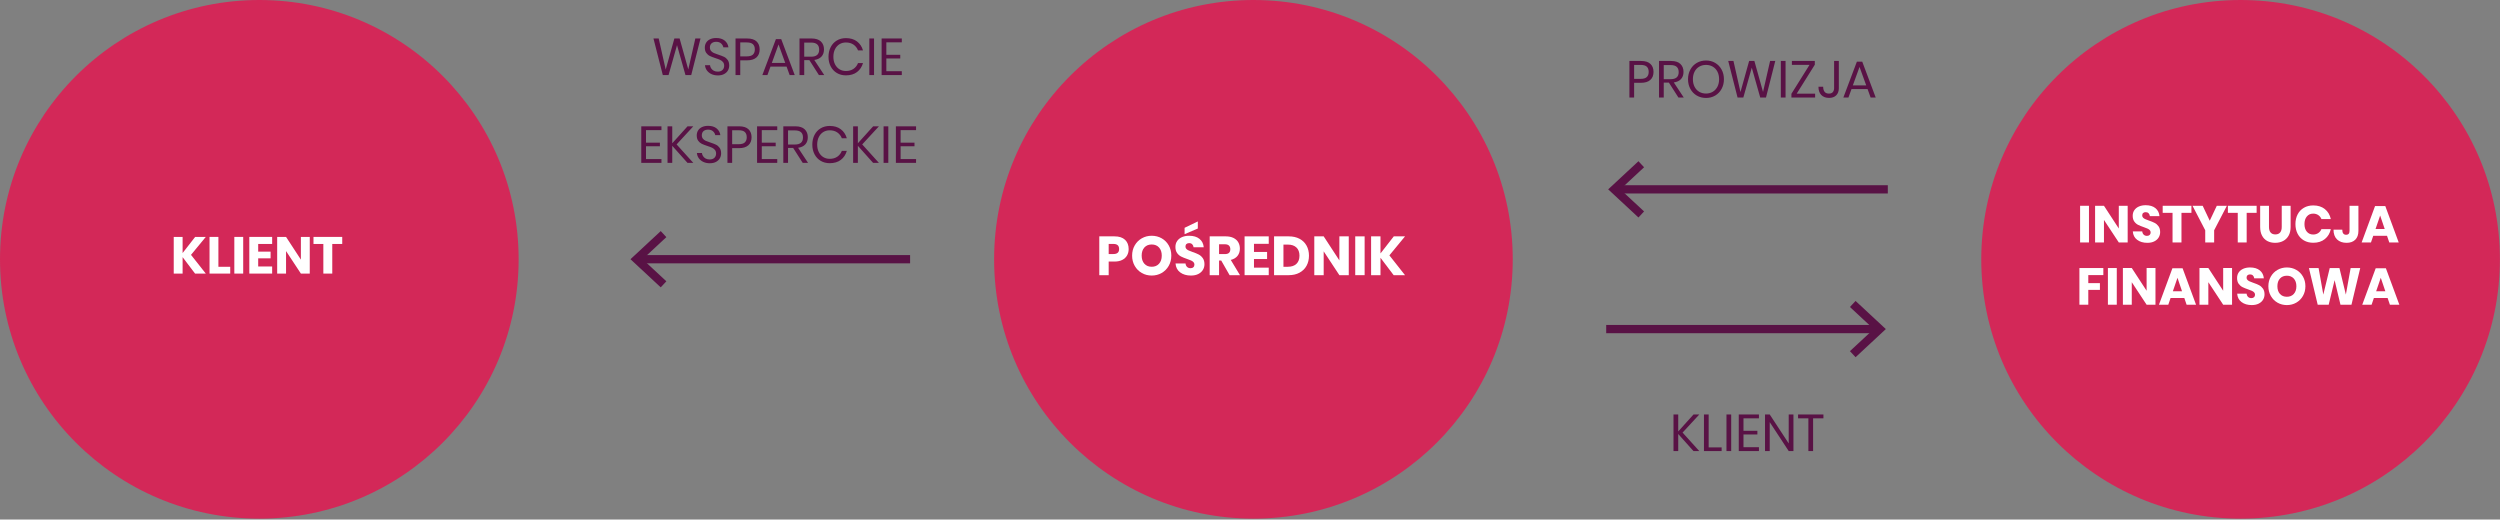 <?xml version="1.0" encoding="UTF-8" standalone="no"?>
<!-- Generator: Adobe Illustrator 15.0.2, SVG Export Plug-In  -->

<svg
   xmlns:dc="http://purl.org/dc/elements/1.1/"
   xmlns:cc="http://creativecommons.org/ns#"
   xmlns:rdf="http://www.w3.org/1999/02/22-rdf-syntax-ns#"
   xmlns:svg="http://www.w3.org/2000/svg"
   xmlns="http://www.w3.org/2000/svg"
   xmlns:sodipodi="http://sodipodi.sourceforge.net/DTD/sodipodi-0.dtd"
   xmlns:inkscape="http://www.inkscape.org/namespaces/inkscape"
   version="1.0"
   x="0px"
   y="0px"
   width="640px"
   height="133px"
   viewBox="0 0 640 133"
   enable-background="new 0 0 640 133"
   xml:space="preserve"
   id="svg9031"
   sodipodi:docname="kimjestesmy.svg"
   inkscape:version="0.92.4 (33fec40, 2019-01-16)"><rect x="0" y="0" width="640" height="133" fill="#808080" stroke="none"/><sodipodi:namedview
   pagecolor="#ffffff"
   bordercolor="#666666"
   borderopacity="1"
   objecttolerance="10"
   gridtolerance="10"
   guidetolerance="10"
   inkscape:pageopacity="0"
   inkscape:pageshadow="2"
   inkscape:window-width="1920"
   inkscape:window-height="1016"
   id="namedview9033"
   showgrid="false"
   inkscape:zoom="1.767767"
   inkscape:cx="311.51472"
   inkscape:cy="-53.735498"
   inkscape:window-x="0"
   inkscape:window-y="27"
   inkscape:window-maximized="1"
   inkscape:current-layer="svg9031" />
<defs
   id="defs8935">
</defs>
<line
   fill="none"
   stroke="#591245"
   stroke-width="2.116"
   x1="162.955"
   y1="66.358"
   x2="232.986"
   y2="66.358"
   id="line8937" />
<polyline
   fill="none"
   stroke="#591245"
   stroke-width="2.116"
   points="169.868,72.786 162.954,66.358 169.868,59.932 "
   id="polyline8939" />
<path
   fill="#591245"
   d="M234.512,33.318v-0.982h-5.166v9.362h5.166v-0.983h-3.958v-3.267h3.559v-0.93h-3.559v-3.2H234.512z   M226.198,41.698h1.209v-9.362h-1.209V41.698z M225.004,32.335h-1.474l-3.918,4.342v-4.342h-1.208v9.362h1.208v-4.369l3.904,4.369  h1.487l-4.276-4.727L225.004,32.335z M212.415,32.242c-0.877,0-1.653,0.202-2.325,0.604c-0.673,0.402-1.197,0.966-1.574,1.693  c-0.376,0.727-0.564,1.554-0.564,2.483c0,0.92,0.188,1.743,0.564,2.464s0.9,1.284,1.574,1.686c0.672,0.403,1.448,0.604,2.325,0.604  c1.142,0,2.085-0.281,2.828-0.843c0.744-0.562,1.257-1.33,1.541-2.303h-1.274c-0.24,0.62-0.625,1.113-1.156,1.48  c-0.531,0.368-1.182,0.551-1.951,0.551c-0.612,0-1.159-0.147-1.642-0.444c-0.483-0.295-0.863-0.72-1.141-1.269  c-0.279-0.548-0.419-1.19-0.419-1.925c0-0.743,0.14-1.392,0.419-1.945c0.278-0.555,0.658-0.978,1.141-1.275  c0.483-0.296,1.03-0.444,1.642-0.444c0.769,0,1.42,0.184,1.951,0.551c0.531,0.369,0.916,0.861,1.156,1.481h1.274  c-0.284-0.974-0.797-1.743-1.541-2.304C214.5,32.523,213.557,32.242,212.415,32.242 M201.737,33.385h1.766  c1.373,0,2.059,0.601,2.059,1.805c0,1.205-0.686,1.807-2.059,1.807h-1.766V33.385z M206.863,41.698l-2.55-3.865  c0.805-0.115,1.421-0.404,1.847-0.87c0.424-0.464,0.637-1.078,0.637-1.838c0-0.841-0.266-1.517-0.797-2.025  c-0.531-0.509-1.328-0.763-2.39-0.763h-3.081v9.362h1.208v-3.824h1.315l2.444,3.824H206.863z M198.975,33.318v-0.982h-5.166v9.362  h5.166v-0.983h-3.958v-3.267h3.56v-0.93h-3.56v-3.2H198.975z M189.094,36.917h-1.661v-3.573h1.661c0.734,0,1.263,0.152,1.587,0.458  c0.323,0.307,0.485,0.751,0.485,1.335c0,0.568-0.162,1.006-0.485,1.315C190.357,36.762,189.828,36.917,189.094,36.917 M189.2,37.926  c1.037,0,1.828-0.246,2.377-0.737c0.549-0.49,0.824-1.175,0.824-2.052c0-0.867-0.265-1.551-0.796-2.052  c-0.532-0.501-1.333-0.75-2.404-0.75h-2.975v9.362h1.208v-3.772H189.2z M184.605,39.267c0-0.594-0.129-1.068-0.385-1.427  c-0.257-0.358-0.57-0.627-0.936-0.803c-0.368-0.176-0.853-0.363-1.454-0.558c-0.497-0.16-0.886-0.303-1.169-0.432  c-0.284-0.13-0.52-0.306-0.71-0.532c-0.191-0.226-0.285-0.52-0.285-0.883c0-0.46,0.146-0.816,0.438-1.068  c0.292-0.253,0.682-0.379,1.169-0.379c0.531,0,0.951,0.143,1.262,0.425c0.309,0.283,0.499,0.611,0.571,0.983h1.302  c-0.089-0.691-0.404-1.259-0.943-1.707c-0.541-0.448-1.271-0.67-2.191-0.67c-0.594,0-1.109,0.102-1.547,0.305  c-0.439,0.204-0.776,0.492-1.01,0.864c-0.234,0.371-0.352,0.799-0.352,1.287c0,0.567,0.126,1.022,0.378,1.369  c0.252,0.345,0.558,0.604,0.917,0.777c0.359,0.172,0.834,0.355,1.428,0.551c0.504,0.16,0.902,0.307,1.195,0.445  c0.292,0.136,0.538,0.325,0.737,0.564c0.199,0.238,0.298,0.548,0.298,0.93c0,0.443-0.142,0.806-0.425,1.088  c-0.284,0.284-0.69,0.426-1.222,0.426c-0.408,0-0.755-0.083-1.042-0.246c-0.288-0.164-0.51-0.372-0.664-0.625  c-0.155-0.252-0.246-0.511-0.272-0.777h-1.288c0.044,0.504,0.209,0.955,0.498,1.349c0.287,0.394,0.671,0.703,1.156,0.929  c0.482,0.226,1.033,0.339,1.652,0.339c0.638,0,1.173-0.121,1.607-0.359c0.433-0.238,0.757-0.548,0.969-0.93  C184.499,40.121,184.605,39.709,184.605,39.267 M177.487,32.335h-1.475l-3.917,4.342v-4.342h-1.208v9.362h1.208v-4.369L176,41.698  h1.487l-4.276-4.727L177.487,32.335z M169.333,33.318v-0.982h-5.167v9.362h5.167v-0.983h-3.958v-3.267h3.56v-0.93h-3.56v-3.2  H169.333z"
   id="path8941" />
<path
   fill="#591245"
   d="M230.862,10.834V9.852h-5.167v9.364h5.167v-0.983h-3.958v-3.268h3.559v-0.93h-3.559v-3.201H230.862z   M222.547,19.215h1.208V9.852h-1.208V19.215z M216.559,9.759c-0.876,0-1.653,0.201-2.325,0.604  c-0.673,0.402-1.198,0.966-1.573,1.693c-0.377,0.726-0.565,1.553-0.565,2.483c0,0.92,0.188,1.743,0.565,2.464  c0.375,0.721,0.9,1.285,1.573,1.686c0.672,0.402,1.448,0.604,2.325,0.604c1.142,0,2.084-0.281,2.828-0.843  c0.744-0.562,1.256-1.331,1.542-2.305h-1.275c-0.239,0.62-0.625,1.113-1.155,1.482c-0.531,0.368-1.183,0.551-1.952,0.551  c-0.612,0-1.159-0.149-1.641-0.445c-0.484-0.295-0.863-0.72-1.142-1.268c-0.279-0.548-0.418-1.192-0.418-1.926  c0-0.743,0.139-1.392,0.418-1.945c0.279-0.554,0.658-0.979,1.142-1.275c0.482-0.295,1.029-0.445,1.641-0.445  c0.77,0,1.421,0.183,1.952,0.552c0.531,0.368,0.916,0.859,1.155,1.481h1.275c-0.285-0.974-0.797-1.744-1.542-2.305  C218.643,10.041,217.7,9.759,216.559,9.759 M205.881,10.9h1.766c1.372,0,2.058,0.602,2.058,1.807c0,1.205-0.687,1.807-2.058,1.807  h-1.766V10.9z M211.007,19.215l-2.55-3.865c0.805-0.115,1.421-0.405,1.847-0.87c0.425-0.464,0.637-1.078,0.637-1.839  c0-0.84-0.266-1.517-0.797-2.026c-0.531-0.508-1.328-0.764-2.391-0.764h-3.081v9.364h1.209v-3.825h1.315l2.444,3.825H211.007z   M197.593,16.108l1.713-4.729l1.713,4.729H197.593z M202.148,19.215h1.302l-3.453-9.19h-1.368l-3.467,9.19h1.301l0.784-2.165h4.117  L202.148,19.215z M191.166,14.434h-1.661v-3.572h1.661c0.733,0,1.263,0.152,1.586,0.458c0.323,0.306,0.485,0.751,0.485,1.335  c0,0.566-0.162,1.005-0.485,1.315C192.429,14.277,191.899,14.434,191.166,14.434 M191.272,15.444c1.035,0,1.827-0.246,2.376-0.738  s0.823-1.175,0.823-2.052c0-0.868-0.265-1.551-0.796-2.052c-0.532-0.5-1.334-0.75-2.404-0.75h-2.976v9.364h1.208v-3.771H191.272z   M186.677,16.785c0-0.593-0.129-1.07-0.385-1.428c-0.257-0.359-0.569-0.626-0.937-0.804c-0.367-0.177-0.852-0.362-1.454-0.558  c-0.496-0.159-0.886-0.302-1.169-0.431c-0.282-0.129-0.521-0.306-0.711-0.532c-0.189-0.225-0.285-0.52-0.285-0.883  c0-0.46,0.146-0.817,0.438-1.069c0.292-0.253,0.682-0.378,1.168-0.378c0.531,0,0.953,0.141,1.262,0.425  c0.309,0.283,0.5,0.611,0.57,0.982h1.302c-0.089-0.69-0.402-1.258-0.943-1.707c-0.54-0.448-1.271-0.67-2.191-0.67  c-0.593,0-1.109,0.102-1.547,0.306c-0.439,0.202-0.775,0.491-1.009,0.862c-0.235,0.373-0.352,0.802-0.352,1.289  c0,0.567,0.126,1.022,0.379,1.367c0.252,0.346,0.557,0.605,0.916,0.777c0.359,0.174,0.834,0.357,1.428,0.552  c0.505,0.159,0.903,0.309,1.196,0.444c0.292,0.138,0.538,0.325,0.737,0.566c0.2,0.238,0.299,0.548,0.299,0.928  c0,0.443-0.142,0.807-0.425,1.089c-0.283,0.283-0.69,0.426-1.222,0.426c-0.408,0-0.755-0.083-1.043-0.247  c-0.288-0.163-0.508-0.371-0.664-0.624c-0.155-0.251-0.246-0.511-0.272-0.777h-1.288c0.044,0.505,0.209,0.954,0.498,1.348  c0.288,0.396,0.673,0.705,1.155,0.931c0.482,0.226,1.034,0.338,1.653,0.338c0.637,0,1.172-0.12,1.607-0.358  c0.434-0.239,0.757-0.549,0.97-0.93C186.571,17.639,186.677,17.227,186.677,16.785 M178.004,9.852l-1.806,7.93l-2.218-7.93h-1.342  l-2.218,7.956l-1.793-7.956h-1.341l2.391,9.364h1.474l2.165-7.65l2.164,7.65h1.475l2.377-9.364H178.004z"
   id="path8943" />
<path
   fill="#591245"
   d="M474.326,21.862l1.714-4.727l1.713,4.727H474.326z M478.882,24.97h1.302l-3.453-9.19h-1.368l-3.466,9.19  h1.301l0.784-2.165h4.117L478.882,24.97z M469.532,15.607v6.959c0,0.398-0.106,0.73-0.319,0.996  c-0.213,0.267-0.554,0.398-1.022,0.398c-0.497,0-0.863-0.157-1.103-0.47c-0.239-0.315-0.358-0.742-0.358-1.283h-1.209  c0,0.904,0.241,1.605,0.724,2.105c0.482,0.501,1.15,0.751,1.999,0.751c0.788,0,1.401-0.223,1.84-0.671s0.657-1.056,0.657-1.826  v-6.959H469.532z M464.593,16.563v-0.957h-5.871v0.997h4.516l-4.636,7.411v0.956h6.069v-0.996h-4.715L464.593,16.563z   M455.893,24.97h1.209v-9.363h-1.209V24.97z M453.143,15.607l-1.806,7.928l-2.217-7.928h-1.342l-2.218,7.956l-1.794-7.956h-1.34  l2.389,9.363h1.476l2.165-7.649l2.164,7.649h1.474l2.377-9.363H453.143z M436.742,16.617c0.638,0,1.21,0.149,1.72,0.444  c0.509,0.297,0.907,0.721,1.196,1.275c0.286,0.553,0.431,1.202,0.431,1.946c0,0.734-0.145,1.377-0.431,1.931  c-0.289,0.554-0.688,0.981-1.196,1.283c-0.51,0.301-1.082,0.451-1.72,0.451c-0.647,0-1.225-0.149-1.732-0.445  c-0.511-0.297-0.909-0.723-1.196-1.282c-0.288-0.557-0.432-1.205-0.432-1.938c0-0.744,0.144-1.393,0.432-1.946  c0.287-0.554,0.686-0.979,1.196-1.275C435.518,16.766,436.095,16.617,436.742,16.617 M436.742,15.488  c-0.869,0-1.653,0.204-2.357,0.611s-1.255,0.977-1.652,1.707c-0.399,0.73-0.599,1.557-0.599,2.477c0,0.919,0.199,1.746,0.599,2.476  c0.397,0.732,0.948,1.3,1.652,1.707c0.704,0.409,1.488,0.611,2.357,0.611c0.868,0,1.648-0.202,2.344-0.611  c0.695-0.407,1.241-0.975,1.641-1.707c0.398-0.73,0.598-1.556,0.598-2.476c0-0.92-0.199-1.747-0.598-2.477  c-0.399-0.73-0.945-1.3-1.641-1.707S437.61,15.488,436.742,15.488 M425.918,16.656h1.767c1.372,0,2.059,0.603,2.059,1.807  c0,1.204-0.687,1.805-2.059,1.805h-1.767V16.656z M431.045,24.97l-2.551-3.865c0.808-0.115,1.422-0.404,1.848-0.869  c0.425-0.466,0.637-1.079,0.637-1.841c0-0.84-0.266-1.516-0.797-2.024c-0.53-0.508-1.328-0.764-2.392-0.764h-3.08v9.363h1.208  v-3.825h1.315l2.444,3.825H431.045z M419.996,20.189h-1.661v-3.573h1.661c0.734,0,1.264,0.153,1.586,0.459  c0.323,0.304,0.485,0.75,0.485,1.334c0,0.567-0.162,1.005-0.485,1.314C421.26,20.034,420.73,20.189,419.996,20.189 M420.101,21.198  c1.037,0,1.829-0.245,2.378-0.737c0.549-0.491,0.823-1.175,0.823-2.052c0-0.868-0.265-1.551-0.796-2.052  c-0.532-0.5-1.332-0.751-2.405-0.751h-2.974v9.363h1.208v-3.771H420.101z"
   id="path8945" />
<path
   fill="#591245"
   d="M460.303,106.109v0.982h2.643v8.38h1.208v-8.38h2.643v-0.982H460.303z M459.121,106.109h-1.21v7.411  l-4.861-7.411h-1.207v9.362h1.207v-7.398l4.861,7.398h1.21V106.109z M450.288,107.091v-0.982h-5.166v9.362h5.166v-0.983h-3.957  v-3.267h3.559v-0.93h-3.559v-3.2H450.288z M441.976,115.471h1.209v-9.362h-1.209V115.471z M437.419,106.109h-1.207v9.362h4.527  v-0.943h-3.32V106.109z M435.017,106.109h-1.475l-3.917,4.342v-4.342h-1.21v9.362h1.21v-4.369l3.904,4.369h1.487l-4.276-4.727  L435.017,106.109z"
   id="path8947" />
<line
   fill="none"
   stroke="#591245"
   stroke-width="2.116"
   x1="413.249"
   y1="48.474"
   x2="483.28"
   y2="48.474"
   id="line8949" />
<polyline
   fill="none"
   stroke="#591245"
   stroke-width="2.116"
   points="420.162,54.902 413.248,48.474 420.162,42.048 "
   id="polyline8951" />
<line
   fill="none"
   stroke="#591245"
   stroke-width="2.116"
   x1="481.219"
   y1="84.244"
   x2="411.186"
   y2="84.244"
   id="line8953" />
<polyline
   fill="none"
   stroke="#591245"
   stroke-width="2.116"
   points="474.305,90.671 481.219,84.244 474.305,77.817 "
   id="polyline8955" />
<path
   fill="#FFD900"
   d="M320.876,132.772c36.664,0,66.387-29.723,66.387-66.387S357.54,0,320.876,0  c-36.664,0-66.385,29.722-66.385,66.386S284.212,132.772,320.876,132.772"
   id="path8957"
   style="fill:#d32858;fill-opacity:1" />
<path
   fill="#591245"
   d="M283.822,66.958v3.485h-2.403v-9.935h3.893c1.181,0,2.08,0.293,2.697,0.878  c0.619,0.586,0.928,1.374,0.928,2.368c0,0.618-0.138,1.169-0.415,1.651s-0.686,0.861-1.229,1.137  c-0.543,0.277-1.203,0.416-1.981,0.416H283.822z M286.493,63.754c0-0.871-0.483-1.307-1.448-1.307h-1.223v2.586h1.223  C286.01,65.033,286.493,64.607,286.493,63.754z"
   id="path8959"
   style="fill:#ffffff" />
<path
   fill="#591245"
   d="M297.389,61.007c0.764,0.435,1.366,1.039,1.806,1.812c0.44,0.773,0.66,1.646,0.66,2.621  s-0.223,1.851-0.667,2.628c-0.445,0.778-1.049,1.383-1.813,1.819c-0.764,0.436-1.61,0.653-2.537,0.653  c-0.928,0-1.773-0.217-2.536-0.653c-0.764-0.436-1.368-1.042-1.812-1.819c-0.446-0.777-0.668-1.654-0.668-2.628  s0.222-1.848,0.668-2.621c0.445-0.773,1.049-1.377,1.812-1.812c0.763-0.436,1.608-0.653,2.536-0.653  C295.775,60.354,296.626,60.572,297.389,61.007z M292.963,63.354c-0.464,0.511-0.695,1.206-0.695,2.086  c0,0.872,0.231,1.564,0.695,2.079c0.464,0.517,1.089,0.773,1.876,0.773c0.777,0,1.4-0.256,1.869-0.773  c0.468-0.515,0.703-1.207,0.703-2.079c0-0.871-0.232-1.564-0.696-2.08c-0.464-0.515-1.089-0.773-1.876-0.773  S293.427,62.843,292.963,63.354z"
   id="path8961"
   style="fill:#ffffff" />
<path
   fill="#591245"
   d="M307.941,69.094c-0.267,0.439-0.661,0.791-1.18,1.053c-0.52,0.264-1.15,0.394-1.89,0.394  c-1.115,0-2.033-0.272-2.754-0.815c-0.722-0.542-1.115-1.302-1.181-2.276h2.558c0.037,0.375,0.17,0.67,0.4,0.886  c0.229,0.215,0.522,0.323,0.878,0.323c0.309,0,0.553-0.085,0.73-0.253c0.178-0.169,0.268-0.393,0.268-0.675  c0-0.252-0.083-0.464-0.246-0.633c-0.163-0.168-0.368-0.306-0.611-0.413c-0.244-0.108-0.582-0.237-1.012-0.387  c-0.628-0.215-1.141-0.424-1.539-0.625c-0.398-0.202-0.74-0.501-1.026-0.9c-0.285-0.398-0.429-0.915-0.429-1.552  c0-0.59,0.15-1.101,0.45-1.532s0.714-0.761,1.245-0.991c0.529-0.229,1.135-0.344,1.819-0.344c1.105,0,1.983,0.262,2.635,0.787  c0.651,0.524,1.019,1.245,1.103,2.164h-2.6c-0.048-0.328-0.167-0.588-0.359-0.779c-0.192-0.192-0.452-0.288-0.78-0.288  c-0.281,0-0.508,0.075-0.682,0.225c-0.173,0.15-0.259,0.37-0.259,0.66c0,0.234,0.077,0.433,0.231,0.597  c0.155,0.164,0.349,0.297,0.584,0.399c0.234,0.104,0.571,0.235,1.012,0.395c0.637,0.215,1.157,0.428,1.559,0.639  c0.403,0.21,0.75,0.518,1.04,0.92c0.29,0.403,0.436,0.929,0.436,1.575C308.342,68.172,308.208,68.653,307.941,69.094z M306.642,58.5  l-3.387,1.447v-1.63l3.387-1.631V58.5z"
   id="path8963"
   style="fill:#ffffff" />
<path
   fill="#591245"
   d="M314.778,70.443l-2.15-3.752h-0.547v3.752h-2.403v-9.935h4.104c0.787,0,1.452,0.136,1.996,0.407  c0.543,0.272,0.95,0.645,1.223,1.118c0.271,0.473,0.407,1.013,0.407,1.623c0,0.721-0.199,1.334-0.597,1.84  c-0.399,0.506-0.977,0.854-1.736,1.041l2.361,3.907H314.778z M312.08,65.048h1.49c0.478,0,0.829-0.106,1.053-0.317  c0.225-0.211,0.338-0.522,0.338-0.935c0-0.393-0.115-0.702-0.344-0.927c-0.23-0.225-0.579-0.337-1.047-0.337h-1.49V65.048z"
   id="path8965"
   style="fill:#ffffff" />
<path
   fill="#591245"
   d="M321.017,62.418v2.081h3.358v1.813h-3.358v2.206h3.78v1.925h-6.184v-9.935h6.184v1.91H321.017z"
   id="path8967"
   style="fill:#ffffff" />
<path
   fill="#591245"
   d="M334.471,68.048c-0.417,0.753-1.017,1.341-1.799,1.762c-0.782,0.422-1.703,0.634-2.761,0.634h-3.751v-9.935  h3.751c1.068,0,1.991,0.207,2.769,0.619c0.778,0.413,1.375,0.992,1.792,1.742c0.416,0.749,0.625,1.611,0.625,2.585  S334.887,67.293,334.471,68.048z M331.886,67.548c0.52-0.497,0.779-1.194,0.779-2.093c0-0.899-0.26-1.597-0.779-2.094  c-0.52-0.495-1.249-0.745-2.186-0.745h-1.138v5.677h1.138C330.637,68.292,331.366,68.045,331.886,67.548z"
   id="path8969"
   style="fill:#ffffff" />
<path
   fill="#591245"
   d="M345.283,70.443h-2.403l-4.018-6.099v6.099h-2.403v-9.935h2.403l4.018,6.155v-6.155h2.403V70.443z"
   id="path8971"
   style="fill:#ffffff" />
<path
   fill="#591245"
   d="M349.344,60.508v9.935h-2.403v-9.935H349.344z"
   id="path8973"
   style="fill:#ffffff" />
<path
   fill="#591245"
   d="M355.681,65.371l4.004,5.073h-2.909l-3.372-4.455v4.455h-2.403v-9.935h2.403v4.371l3.401-4.371h2.88  L355.681,65.371z"
   id="path8975"
   style="fill:#ffffff" />
<path
   fill="#FFD900"
   d="M66.385,132.772c36.664,0,66.386-29.723,66.386-66.387S103.049,0,66.385,0S0,29.722,0,66.386  S29.722,132.772,66.385,132.772"
   id="path8977"
   style="fill:#d32858;fill-opacity:1" />
<path
   fill="#591245"
   d="M48.898,65.244l3.785,4.794h-2.749l-3.187-4.21v4.21h-2.271v-9.39h2.271v4.13l3.214-4.13h2.722  L48.898,65.244z"
   id="path8979"
   style="fill:#ffffff" />
<path
   fill="#591245"
   d="M55.911,68.299h3.028v1.739H53.64v-9.39h2.271V68.299z"
   id="path8981"
   style="fill:#ffffff" />
<path
   fill="#591245"
   d="M62.259,60.648v9.39h-2.271v-9.39H62.259z"
   id="path8983"
   style="fill:#ffffff" />
<path
   fill="#591245"
   d="M66.097,62.455v1.965h3.174v1.713h-3.174v2.085h3.573v1.819h-5.844v-9.39h5.844v1.807H66.097z"
   id="path8985"
   style="fill:#ffffff" />
<path
   fill="#591245"
   d="M79.298,70.038h-2.271l-3.799-5.763v5.763h-2.271v-9.39h2.271l3.799,5.817v-5.817h2.271V70.038z"
   id="path8987"
   style="fill:#ffffff" />
<path
   fill="#591245"
   d="M87.611,60.648v1.807h-2.55v7.583h-2.284v-7.583h-2.523v-1.807H87.611z"
   id="path8989"
   style="fill:#ffffff" />
<path
   fill="#FFD900"
   d="M573.592,132.772c36.664,0,66.385-29.723,66.385-66.387S610.256,0,573.592,0  c-36.665,0-66.387,29.722-66.387,66.386S536.927,132.772,573.592,132.772"
   id="path8991"
   style="fill:#d32858;fill-opacity:1" />
<path
   fill="#591245"
   d="M534.776,52.68v9.39h-2.271v-9.39H534.776z"
   id="path8993"
   style="fill:#ffffff" />
<path
   fill="#591245"
   d="M544.684,62.07h-2.271l-3.8-5.764v5.764h-2.27v-9.39h2.27l3.8,5.817V52.68h2.271V62.07z"
   id="path8995"
   style="fill:#ffffff" />
<path
   fill="#591245"
   d="M552.617,60.795c-0.251,0.417-0.622,0.749-1.115,0.996c-0.49,0.248-1.088,0.373-1.785,0.373  c-1.056,0-1.921-0.257-2.604-0.771c-0.683-0.514-1.053-1.231-1.115-2.152h2.417c0.034,0.354,0.161,0.633,0.38,0.837  c0.215,0.203,0.492,0.306,0.829,0.306c0.29,0,0.522-0.081,0.69-0.24c0.167-0.16,0.251-0.372,0.251-0.637  c0-0.24-0.077-0.438-0.23-0.598c-0.155-0.16-0.348-0.29-0.579-0.392c-0.229-0.103-0.55-0.224-0.956-0.366  c-0.592-0.204-1.077-0.4-1.452-0.59c-0.377-0.19-0.702-0.474-0.971-0.85c-0.27-0.376-0.404-0.865-0.404-1.467  c0-0.558,0.14-1.04,0.425-1.449c0.283-0.406,0.674-0.718,1.175-0.935c0.501-0.218,1.074-0.326,1.72-0.326  c1.046,0,1.876,0.248,2.489,0.744c0.616,0.497,0.963,1.177,1.043,2.045h-2.455c-0.047-0.31-0.158-0.556-0.341-0.737  c-0.181-0.182-0.427-0.272-0.736-0.272c-0.267,0-0.479,0.071-0.646,0.212c-0.164,0.142-0.244,0.349-0.244,0.624  c0,0.222,0.072,0.41,0.218,0.564c0.148,0.155,0.33,0.281,0.553,0.378c0.22,0.098,0.54,0.222,0.954,0.373  c0.602,0.204,1.095,0.404,1.477,0.605c0.378,0.198,0.708,0.488,0.982,0.869c0.272,0.381,0.411,0.876,0.411,1.487  C552.997,59.923,552.871,60.379,552.617,60.795z"
   id="path8997"
   style="fill:#ffffff" />
<path
   fill="#591245"
   d="M561.006,52.68v1.807h-2.549v7.583h-2.286v-7.583h-2.523V52.68H561.006z"
   id="path8999"
   style="fill:#ffffff" />
<path
   fill="#591245"
   d="M570.077,52.68l-3.255,6.27v3.121h-2.283v-3.121l-3.255-6.27h2.604l1.805,3.825l1.807-3.825H570.077z"
   id="path9001"
   style="fill:#ffffff" />
<path
   fill="#591245"
   d="M577.697,52.68v1.807h-2.55v7.583h-2.282v-7.583h-2.524V52.68H577.697z"
   id="path9003"
   style="fill:#ffffff" />
<path
   fill="#591245"
   d="M580.859,52.68v5.419c0,0.62,0.141,1.093,0.417,1.421c0.28,0.328,0.685,0.492,1.218,0.492  c0.529,0,0.934-0.164,1.213-0.492c0.281-0.328,0.418-0.801,0.418-1.421V52.68h2.272v5.419c0,0.886-0.174,1.631-0.519,2.238  c-0.346,0.606-0.817,1.062-1.413,1.367c-0.6,0.306-1.274,0.459-2.026,0.459s-1.416-0.151-1.992-0.452s-1.027-0.757-1.354-1.369  c-0.329-0.61-0.492-1.358-0.492-2.244V52.68H580.859z"
   id="path9005"
   style="fill:#ffffff" />
<path
   fill="#591245"
   d="M595.167,53.531c0.783,0.628,1.291,1.479,1.522,2.55h-2.404c-0.176-0.435-0.448-0.775-0.816-1.023  c-0.369-0.248-0.805-0.371-1.308-0.371c-0.664,0-1.202,0.242-1.608,0.73c-0.408,0.486-0.61,1.138-0.61,1.952  c0,0.814,0.202,1.463,0.61,1.945c0.406,0.482,0.944,0.724,1.608,0.724c0.503,0,0.938-0.124,1.308-0.371  c0.368-0.248,0.641-0.585,0.816-1.011h2.404c-0.231,1.063-0.739,1.91-1.522,2.543c-0.784,0.633-1.771,0.949-2.967,0.949  c-0.914,0-1.712-0.201-2.405-0.603c-0.689-0.403-1.225-0.968-1.601-1.694s-0.562-1.554-0.562-2.483c0-0.93,0.187-1.757,0.562-2.484  c0.376-0.726,0.911-1.29,1.601-1.692c0.693-0.403,1.491-0.604,2.405-0.604C593.396,52.588,594.383,52.902,595.167,53.531z"
   id="path9007"
   style="fill:#ffffff" />
<path
   fill="#591245"
   d="M603.756,52.68v6.415c0,0.983-0.27,1.741-0.805,2.271c-0.537,0.532-1.278,0.798-2.225,0.798  c-1.027,0-1.843-0.291-2.443-0.871c-0.602-0.58-0.903-1.415-0.903-2.502h2.243c0,0.876,0.332,1.313,0.996,1.313  c0.576,0,0.864-0.336,0.864-1.009V52.68H603.756z"
   id="path9009"
   style="fill:#ffffff" />
<path
   fill="#591245"
   d="M611.073,60.357h-3.521l-0.583,1.713h-2.392l3.439-9.322h2.617l3.439,9.322h-2.418L611.073,60.357z   M610.489,58.63l-1.17-3.454l-1.184,3.454H610.489z"
   id="path9011"
   style="fill:#ffffff" />
<path
   fill="#591245"
   d="M538.455,68.617v1.807h-3.852v2.058h2.975v1.727h-2.975v3.798h-2.271v-9.39H538.455z"
   id="path9013"
   style="fill:#ffffff" />
<path
   fill="#591245"
   d="M541.895,68.617v9.39h-2.271v-9.39H541.895z"
   id="path9015"
   style="fill:#ffffff" />
<path
   fill="#591245"
   d="M551.802,78.006h-2.271l-3.798-5.764v5.764h-2.272v-9.39h2.272l3.798,5.817v-5.817h2.271V78.006z"
   id="path9017"
   style="fill:#ffffff" />
<path
   fill="#591245"
   d="M559.186,76.294h-3.518l-0.586,1.712h-2.39l3.439-9.322h2.614l3.442,9.322h-2.417L559.186,76.294z   M558.602,74.567l-1.167-3.454l-1.184,3.454H558.602z"
   id="path9019"
   style="fill:#ffffff" />
<path
   fill="#591245"
   d="M571.405,78.006h-2.273l-3.797-5.764v5.764h-2.271v-9.39h2.271l3.797,5.817v-5.817h2.273V78.006z"
   id="path9021"
   style="fill:#ffffff" />
<path
   fill="#591245"
   d="M579.339,76.731c-0.251,0.417-0.625,0.749-1.114,0.996c-0.493,0.248-1.088,0.372-1.789,0.372  c-1.053,0-1.921-0.256-2.601-0.77c-0.683-0.514-1.055-1.231-1.115-2.152h2.415c0.036,0.354,0.163,0.633,0.379,0.836  c0.218,0.204,0.495,0.306,0.83,0.306c0.293,0,0.524-0.08,0.692-0.24c0.166-0.16,0.251-0.373,0.251-0.637  c0-0.24-0.077-0.438-0.232-0.598s-0.349-0.29-0.576-0.392c-0.23-0.103-0.55-0.224-0.957-0.365c-0.594-0.204-1.079-0.401-1.455-0.59  c-0.377-0.191-0.697-0.475-0.971-0.851c-0.27-0.377-0.404-0.865-0.404-1.467c0-0.558,0.143-1.04,0.425-1.448  c0.283-0.406,0.675-0.718,1.176-0.936c0.501-0.218,1.073-0.326,1.719-0.326c1.046,0,1.876,0.249,2.491,0.744  c0.617,0.497,0.964,1.178,1.042,2.045h-2.456c-0.044-0.31-0.158-0.556-0.34-0.737c-0.182-0.181-0.425-0.272-0.737-0.272  c-0.265,0-0.479,0.071-0.643,0.213c-0.163,0.141-0.246,0.349-0.246,0.624c0,0.221,0.072,0.409,0.22,0.564  c0.146,0.156,0.33,0.281,0.55,0.378c0.224,0.098,0.54,0.222,0.958,0.372c0.601,0.204,1.092,0.405,1.474,0.604  c0.381,0.199,0.708,0.489,0.982,0.869c0.275,0.381,0.413,0.877,0.413,1.487C579.719,75.86,579.592,76.315,579.339,76.731z"
   id="path9023"
   style="fill:#ffffff" />
<path
   fill="#591245"
   d="M587.853,69.089c0.722,0.411,1.289,0.983,1.706,1.713c0.416,0.73,0.623,1.556,0.623,2.477  c0,0.922-0.209,1.749-0.631,2.483c-0.42,0.735-0.99,1.308-1.712,1.721c-0.721,0.412-1.52,0.617-2.396,0.617  c-0.877,0-1.676-0.206-2.399-0.617c-0.722-0.413-1.292-0.985-1.713-1.721c-0.42-0.734-0.63-1.561-0.63-2.483  c0-0.92,0.21-1.747,0.63-2.477c0.421-0.73,0.991-1.303,1.713-1.713c0.724-0.412,1.522-0.618,2.399-0.618  C586.327,68.471,587.131,68.677,587.853,69.089z M583.668,71.307c-0.438,0.483-0.656,1.14-0.656,1.972  c0,0.823,0.219,1.479,0.656,1.966c0.439,0.487,1.029,0.729,1.775,0.729c0.733,0,1.321-0.243,1.767-0.729  c0.44-0.487,0.664-1.143,0.664-1.966c0-0.823-0.222-1.478-0.659-1.966c-0.439-0.486-1.03-0.73-1.771-0.73  C584.697,70.583,584.107,70.824,583.668,71.307z"
   id="path9025"
   style="fill:#ffffff" />
<path
   fill="#591245"
   d="M604.22,68.617l-2.244,9.39h-2.817l-1.498-6.282l-1.516,6.282h-2.814l-2.245-9.39h2.472l1.208,6.8l1.647-6.8  h2.482l1.646,6.8l1.224-6.8H604.22z"
   id="path9027"
   style="fill:#ffffff" />
<path
   fill="#591245"
   d="M611.231,76.294h-3.518l-0.586,1.712h-2.39l3.439-9.322h2.615l3.441,9.322h-2.417L611.231,76.294z   M610.647,74.567l-1.168-3.454l-1.183,3.454H610.647z"
   id="path9029"
   style="fill:#ffffff" />
</svg>